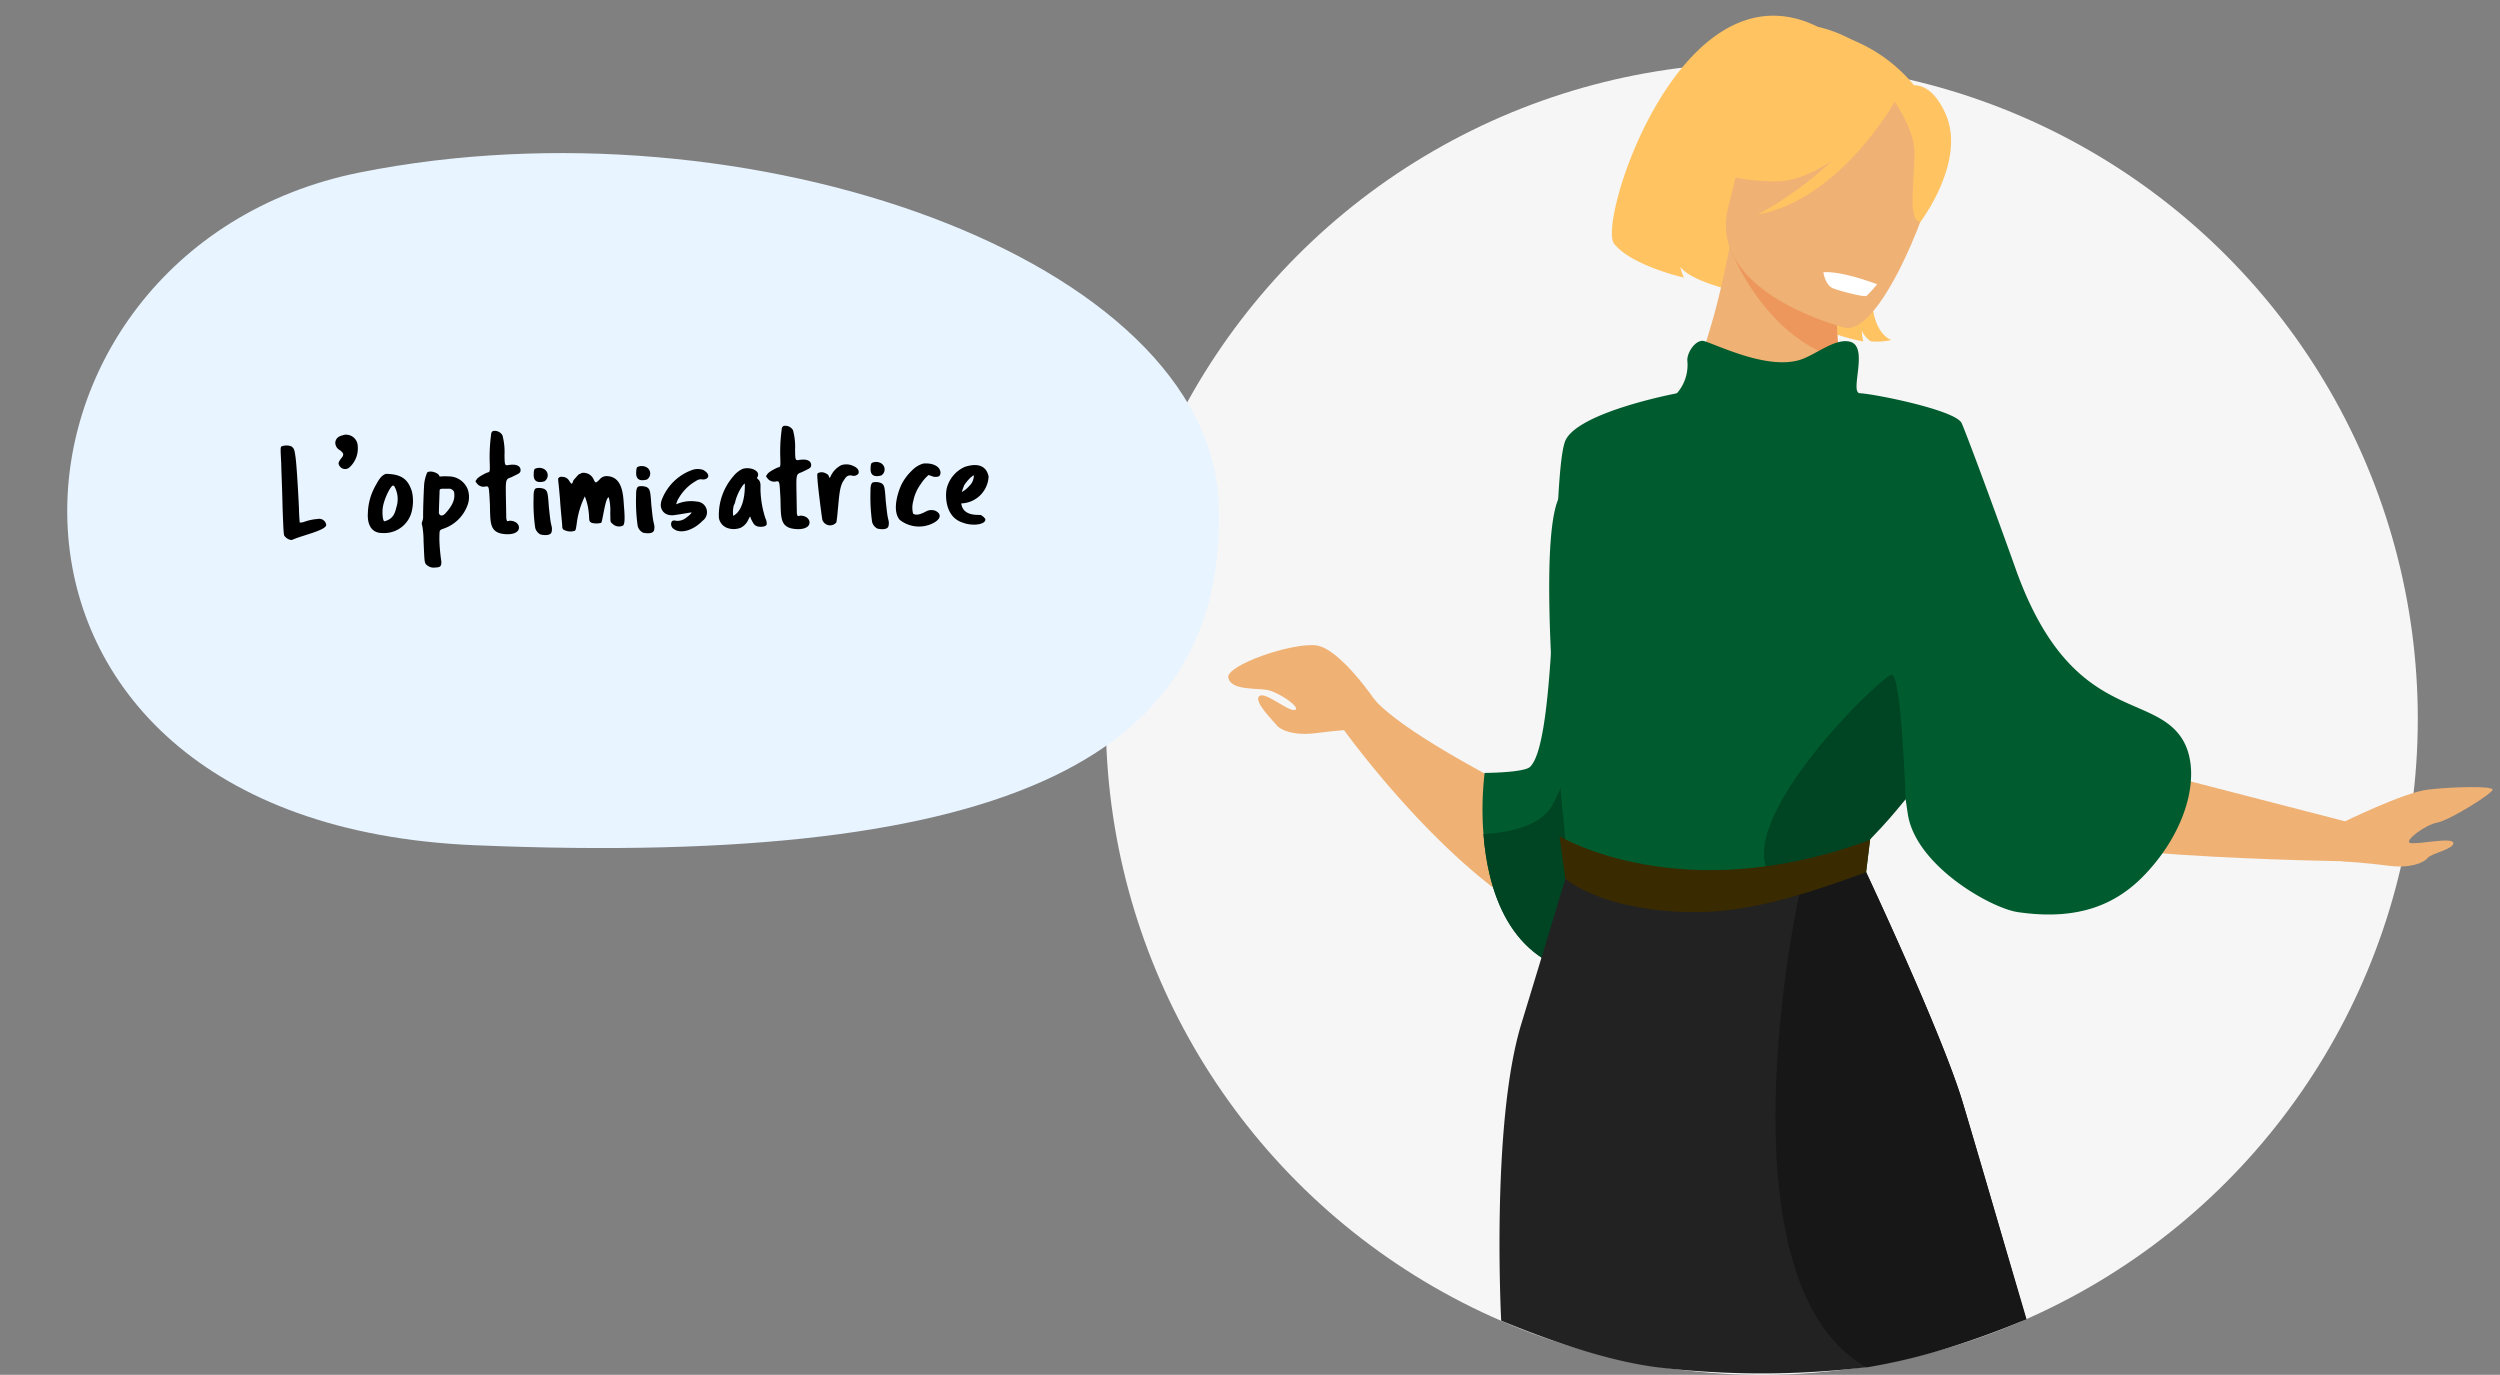 <svg xmlns="http://www.w3.org/2000/svg" xmlns:xlink="http://www.w3.org/1999/xlink" width="338.02" height="185.886" viewBox="0 0 338.02 185.886">
  <rect x="0" y="0" width="338.02" height="185.886" fill="#808080" stroke="none"/>
  <defs>
    <clipPath id="clip-path">
      <rect id="Rechteck_862" data-name="Rechteck 862" width="174.166" height="183.763" transform="translate(-9.147)" fill="none"/>
    </clipPath>
  </defs>
  <g id="Gruppe_1608" data-name="Gruppe 1608" transform="translate(-1534.225 -6225.733)">
    <ellipse id="Ellipse_170" data-name="Ellipse 170" cx="88.696" cy="88.696" rx="88.696" ry="88.696" transform="translate(1683.738 6234.229)" fill="#f6f6f6"/>
    <path id="Pfad_3008" data-name="Pfad 3008" d="M.517,32.363C7.023-.318,37.958-9.307,108.93,10.262s48.021,93.693-5.4,92.111S-5.989,65.044.517,32.363Z" transform="translate(1706.798 6325.507) rotate(167)" fill="#e8f4ff"/>
    <path id="Pfad_3083" data-name="Pfad 3083" d="M-48.177-10.35c-.072-1.98-.072-2.142.072-2.286a1.982,1.982,0,0,1,1.3,0c.378.234.468.54.54,1.224.144.756.306,4.644.378,7.146,0,1.062.072,1.98.072,1.98a2.614,2.614,0,0,0,.54-.072,6.7,6.7,0,0,1,1.89-.378.96.96,0,0,1,1.152.828c-.072.738-3.294,1.35-4.572,1.908-.306.144-.828-.162-1.062-.468-.144-.144-.162-.216-.234-3.942C-48.1-6.534-48.177-9.216-48.177-10.35Zm7.362-2.736c.162-.792.828-.846,1.26-.972a1.587,1.587,0,0,1,1.764,1.6,3.456,3.456,0,0,1-1.242,2.88.886.886,0,0,1-1.3-.342c-.162-.288-.126-.414.252-.936.54-.558.27-.774-.108-1.116A1.15,1.15,0,0,1-40.815-13.086Zm5.4,5.868c.54-.972.882-1.3,1.368-1.458,2.412.072,3.042,1.062,3.474,2.448a5.772,5.772,0,0,1,0,2.358,3.828,3.828,0,0,1-4.05,3.186c-2.016,0-2.016-2.016-1.962-2.646A8,8,0,0,1-35.415-7.218ZM-32.661-4.3a3.5,3.5,0,0,0-.306-2.718.267.267,0,0,0-.162-.054c-.27,0-1.1,1.512-1.368,2.682-.216.9-.072,2.178.144,2.124C-33-2.592-32.877-3.6-32.661-4.3Zm3.78-3.06a5.58,5.58,0,0,1,.414-1.4c.414-.342,1.638.108,1.638.54,0,.072.594-.036,1.17.036a2.759,2.759,0,0,1,2.628,1.782,3.161,3.161,0,0,1,0,2,5.274,5.274,0,0,1-3.546,3.33c-.414.2-.342.162-.4,1.278a24.1,24.1,0,0,0,.216,3.1c0,.612-.126.792-.792.792a1.433,1.433,0,0,1-1.332-.5c-.18-.342-.162-.594-.234-3.024a12.208,12.208,0,0,0-.144-2.178.652.652,0,0,1,0-.522,1.832,1.832,0,0,0,.144-.81C-29.115-3.726-28.953-6.84-28.881-7.362Zm2.79,4.158c1.134-1.206,1.35-2.034,1.206-2.88a.741.741,0,0,0-.774-.432c-.81,0-1.1-.09-1.17.18,0,.072-.144,2.682-.144,2.88C-27.045-2.934-26.577-2.682-26.091-3.2Zm6.354-10.512a.535.535,0,0,1,.27-.5,1.211,1.211,0,0,1,1.26.594,8.694,8.694,0,0,1,.234,2.682c0,1.422,0,1.44.594,1.35,1.62-.2,1.6.666,1.512.918s-.342.324-1.26.756c-.756.252-.756.252-.756,2.772v2.772c.09.432.09.414.432.324.756,0,1.26.432,1.26.936,0,.828-1.26,1.062-2.52.756-1.4-.432-1.35-1.494-1.35-3.942-.09-2.448-.072-2.448-.5-2.448a1.115,1.115,0,0,1-1.26-.5c-.162-.162-.162-.252,0-.414.09-.252.666-.594,1.422-.936.432-.09.414-.072.414-1.17A22.238,22.238,0,0,1-19.737-13.716Zm5.67,5.346c.018-.432.108-.576.162-.63a1.355,1.355,0,0,1,1.152,0,.966.966,0,0,1,.108,1.71C-14.211-6.894-14.085-8.046-14.067-8.37Zm-.072,3.222c0-.81.126-1.116.342-1.224a1.871,1.871,0,0,1,1.152.126c.378.27.45.414.54,2.358.036.378.108,1.314.2,2s.252.828.126,1.422c-.126.648-1.314.414-1.53.342a1.419,1.419,0,0,1-.684-.9A23.435,23.435,0,0,1-14.139-5.148Zm6.192-3.024a1.176,1.176,0,0,0,.36-.162,1.485,1.485,0,0,1,1.566.81c.27.576.27.684.846.108a1.2,1.2,0,0,1,1.044-.432c2.322.162,2.088,3.186,2.214,4.518.072,1.4.018,1.908-.162,2.178A1.216,1.216,0,0,1-3.537-1.4c-.324-.252-.27-.252-.27-1.53a7.277,7.277,0,0,0-.162-2.034c-.468-.126-.9,3.294-1.1,3.42a2.5,2.5,0,0,1-1.26-.018c-.5-.252-.252-.342-.432-1.782a8.11,8.11,0,0,0-.45-1.818A11.441,11.441,0,0,0-8.325-1.8c-.162,1.062-.2,1.224-.36,1.278A1.82,1.82,0,0,1-9.873-.576c-.432-.144-.468-.27-.468-.756,0-.288-.162-1.908-.234-3.51-.18-2.79-.288-2.79-.108-2.9a.48.48,0,0,1,.468-.108,1.023,1.023,0,0,1,.864.45c.414.648.4.666.648.018C-8.541-7.542-8.055-8.118-7.947-8.172Zm7.74-.2C-.189-8.8-.1-8.946-.045-9A1.355,1.355,0,0,1,1.107-9a.966.966,0,0,1,.108,1.71C-.351-6.894-.225-8.046-.207-8.37ZM-.279-5.148c0-.81.126-1.116.342-1.224a1.871,1.871,0,0,1,1.152.126c.378.27.45.414.54,2.358.036.378.108,1.314.2,2s.252.828.126,1.422C1.953.18.765-.054.549-.126a1.419,1.419,0,0,1-.684-.9A23.435,23.435,0,0,1-.279-5.148Zm3.42.738a6.894,6.894,0,0,1,4.32-4.1,2.3,2.3,0,0,1,1.4.054c1.206.738.54,1.386-.162,1.278-.45-.072-.63.054-1.332.486A6.34,6.34,0,0,0,5.5-4.734a2.624,2.624,0,0,0-.378.864,4.836,4.836,0,0,1,2.772-.324,1.433,1.433,0,0,1,.756,2.61C7.371-.306,5.7.144,4.8-.5a.8.8,0,0,1-.414-.756c.072-.576.468-.432.792-.378a1.879,1.879,0,0,0,1.278-.414c.324-.216.81-.648.7-.7,0,0-1.656.252-2.25.324-1.44.18-1.872-.792-1.872-1.332A2.321,2.321,0,0,1,3.141-4.41Zm9.738-3.078a3.611,3.611,0,0,1,1.314-1.026,2.329,2.329,0,0,1,1.44.09c.576.252.756.63.558,1.026-.108.144-.126.162.09.36.378.36.27.864.27,1.44a13.431,13.431,0,0,0,.612,3.87,1.352,1.352,0,0,1,.144.774c-.054.306-.756.4-1.278.252-.36-.144-.5-.288-.864-1.116,0-.108-.054-.216-.108-.216,0,0-.09.162-.2.36A2.222,2.222,0,0,1,13.8-.558a2.56,2.56,0,0,1-1.836,0,1.751,1.751,0,0,1-1.1-1.368A7.971,7.971,0,0,1,12.879-7.488Zm-.072,5.31c1.782-.9,1.638-4.356,1.638-4.356a1.358,1.358,0,0,0-.306.306,6.617,6.617,0,0,0-1.008,2.052,1.6,1.6,0,0,1-.216.558A3.548,3.548,0,0,0,12.807-2.178Zm6.75-11.538a.535.535,0,0,1,.27-.5,1.211,1.211,0,0,1,1.26.594,8.694,8.694,0,0,1,.234,2.682c0,1.422,0,1.44.594,1.35,1.62-.2,1.6.666,1.512.918s-.342.324-1.26.756c-.756.252-.756.252-.756,2.772v2.772c.09.432.09.414.432.324.756,0,1.26.432,1.26.936,0,.828-1.26,1.062-2.52.756-1.4-.432-1.35-1.494-1.35-3.942-.09-2.448-.072-2.448-.5-2.448a1.115,1.115,0,0,1-1.26-.5c-.162-.162-.162-.252,0-.414.09-.252.666-.594,1.422-.936.432-.09.414-.072.414-1.17A22.238,22.238,0,0,1,19.557-13.716Zm6.57,6.3a3.129,3.129,0,0,1,1.422-1.368,2.241,2.241,0,0,1,1.242,0c1.224.4,1.134.99,1.026,1.206a.8.8,0,0,1-.81.252c-.774-.216-.99.378-1.314.81-.486.918-.522,2.016-.792,4.284-.054.594-.162,1.116-.162,1.17a1.1,1.1,0,0,1-1.89-.36c-.054-.108-.558-4.806-.558-5.346-.054-.864-.036-.882.072-.99a1.117,1.117,0,0,1,1.08.072.623.623,0,0,1,.378.36C25.929-7,25.911-6.984,26.127-7.416Zm5.364-.954c.018-.432.108-.576.162-.63a1.355,1.355,0,0,1,1.152,0,.966.966,0,0,1,.108,1.71C31.347-6.894,31.473-8.046,31.491-8.37Zm-.072,3.222c0-.81.126-1.116.342-1.224a1.871,1.871,0,0,1,1.152.126c.378.27.45.414.54,2.358.036.378.108,1.314.2,2s.252.828.126,1.422c-.126.648-1.314.414-1.53.342a1.419,1.419,0,0,1-.684-.9A23.436,23.436,0,0,1,31.419-5.148Zm5.634-2.718A3.459,3.459,0,0,1,38.619-8.8c1.566-.108,2.178.63,2.232.936a.733.733,0,0,1-.108.81,1.3,1.3,0,0,1-1.062-.054c-.18-.054-.324-.126-.378-.126a5.375,5.375,0,0,0-1.062,1.188,5.759,5.759,0,0,0-1.062,2.3,3.221,3.221,0,0,0-.054,1.692c.522.378,1.368-.072,1.872-.324a1.54,1.54,0,0,1,1.17,0c.81.432.7,1.062-.18,1.566a4.2,4.2,0,0,1-4.68-.432c-.972-1.152-.324-3.438.306-4.752A6.748,6.748,0,0,1,37.053-7.866Zm4.68,2.484a4.309,4.309,0,0,1,2.52-2.88c2.592-.774,3.06.756,3.168,1.386A3.827,3.827,0,0,1,43.857-3.33c-.234,0-.216,0-.162.216.324,1.584,2.34,1.35,2.574,1.4.288.162.612.468.612.63,0,.684-1.764.9-3.078.36C41.283-1.584,41.553-4.752,41.733-5.382Zm3.042-.27a1.94,1.94,0,0,0,.63-1.17c.054-.27,0-.324-.18-.162a1.008,1.008,0,0,1-.216.162,5.909,5.909,0,0,0-.918,1.062c-.108.27-.342.9-.342.9A3.409,3.409,0,0,0,44.775-5.652Z" transform="translate(1620.599 6297.882) rotate(-1)"/>
    <g id="Gruppe_1595" data-name="Gruppe 1595" transform="translate(1707.226 6227.856)">
      <g id="Gruppe_1551" data-name="Gruppe 1551" clip-path="url(#clip-path)">
        <path id="Pfad_2946" data-name="Pfad 2946" d="M67.02,22.4s-8.836,5.2-3.414,15.29c0,0-7.737-1.416-9.407-3.726a6.049,6.049,0,0,0,.482,1.447s-7.112-1.612-9.439-4.58S54.326-7.69,72.814,1.518c0,0,16.906,3.137,10.285,21.906s-.364,20.427-.364,20.427a9.191,9.191,0,0,1-2.807.175s-1.1-.794-1.167-1.537a4.509,4.509,0,0,0,.185,1.553s-6.925-1.148-9.623-4.591S65.014,26.1,67.02,22.4" fill="#ffc362"/>
        <path id="Pfad_2947" data-name="Pfad 2947" d="M54.262,52.615l-.032.012c-.055-.008-.043-.012.032-.012" fill="#ffb27d"/>
        <path id="Pfad_2948" data-name="Pfad 2948" d="M75.74,46.433c.259,2.327.57,4.414.707,5.409.311,2.229-20.837.778-22.185.775.94-.409,3.809-9.509,4.717-12.979,1.1-4.21,1.965-8.757,1.965-8.757l14.933.943.889.055a51.822,51.822,0,0,0-1.215,5.743c-.035.24-.071.484-.1.72a38.773,38.773,0,0,0,.291,8.093" fill="#efb174"/>
        <path id="Pfad_2949" data-name="Pfad 2949" d="M58.885,29.373s-2.421-7.678-1.931-13.565c.35-4.2,6.334-18.542,20.719-12.44a21,21,0,0,1,7.582,5.415c2.666,3.052,6.1,9.027-2.578,20.625l-2.522,4.026Z" fill="#ffc362"/>
        <path id="Pfad_2950" data-name="Pfad 2950" d="M75.739,46.436C65.293,43.376,60.861,31.31,60.861,31.31c4.418.13,10.173,3.2,14.689,6.313-.035.24-.071.484-.1.72a38.773,38.773,0,0,0,.291,8.093" fill="#ed975d"/>
        <path id="Pfad_2951" data-name="Pfad 2951" d="M76.479,42.193S57.607,37.529,60.693,25.821,63.421,5.627,75.6,8.11s13.334,7.565,13.254,11.723S81.467,43.1,76.479,42.193" fill="#efb174"/>
        <path id="Pfad_2952" data-name="Pfad 2952" d="M84.233,10.088S75.453,22.457,67.02,22.4s-11.3-3.082-11.3-3.082A23.132,23.132,0,0,0,66.529,8.042s15.55-5.518,17.7,2.045" fill="#ffc362"/>
        <path id="Pfad_2953" data-name="Pfad 2953" d="M82.663,10.866s3.03,4.083,3.178,7.311-1.055,9.476.788,9.74c0,0,6.347-8.307,3.388-14.74-3.137-6.822-7.355-2.312-7.355-2.312" fill="#ffc362"/>
        <path id="Pfad_2954" data-name="Pfad 2954" d="M83.254,11.519S75.782,24.928,64.6,26.9c0,0,12.3-6.2,15.66-15.465s2.994.088,2.994.088" fill="#ffc362"/>
        <path id="Pfad_2955" data-name="Pfad 2955" d="M73.533,34.687s.236,1.782,1.373,2.2,4.155,1.185,4.461,1A15.027,15.027,0,0,0,80.8,36.308s-4.756-1.824-7.27-1.621" fill="#fff"/>
        <path id="Pfad_2956" data-name="Pfad 2956" d="M99.813,97.493l44.912,11.6v5.244s-44.694-.524-47.576-5.5S99.813,97.5,99.813,97.5" fill="#efb174"/>
        <path id="Pfad_2957" data-name="Pfad 2957" d="M41.665,124.744C25.8,120.707,8.357,96.092,8.357,96.092l4.387-3.735c4.625,5.453,23.937,14.7,23.937,14.7-.1-4.99.028-9.542.343-13.685,2.134-28.157,12.748-37.538,15.646-39.6a6.931,6.931,0,0,1,.736-.474s.01.2.027.592c.042.836.119,2.522.2,4.836.588,17.234,1.292,69.388-11.966,66.01" fill="#efb174"/>
        <path id="Pfad_2958" data-name="Pfad 2958" d="M54.229,90.953c-.822,20.087-3.827,39.977-12.572,38.7-10.719-1.564-13.512-11.569-14.081-19.007a42.738,42.738,0,0,1,.156-8.264s5.275-.024,6.13-.81c4.052-3.743,2.849-40.45,4.855-44.262s15.02-6.258,15.02-6.258,1.312,20.051.493,39.905" fill="#005c2e"/>
        <path id="Pfad_2959" data-name="Pfad 2959" d="M54.229,90.953c-.822,20.087-3.827,39.977-12.572,38.7-10.72-1.567-13.513-11.572-14.08-19.01,2.632-.132,7.265-.774,9.106-3.582,2.636-4.02,10.86-29.9,10.86-29.9s3.234,5.809,6.688,13.788" fill="#004523"/>
        <path id="Pfad_2960" data-name="Pfad 2960" d="M121.853,97.493c2.906,4.126,1.305,12.128-4.788,18.57-3.784,4-8.91,6.366-17.251,5.137-3.636-.536-13.8-6.272-14.864-13.266-.191-1.268-.3-2.009-.3-2.009s-4.625,4.631-4.8,5.506c-.078.393-.477,3.893-.54,4.371a16.794,16.794,0,0,0,.34,2.7s-22.1,9.664-40.366-1.341c0,0-5.209-44.637-1.468-52.064C39.675,61.407,50.1,54.22,53.734,51.046a5.8,5.8,0,0,0,1.42-4.254c-.184-1.171,1.164-3.146,2.293-2.787,2.183.7,8.362,3.756,12.709,2.59,2.165-.575,4.912-3.078,7.011-2.506,2.565.7-.144,6.875,1.31,6.956,2,.1,12.826,2.264,13.734,4.009.316.608,3.425,8.843,7.323,19.742a.126.126,0,0,1,.006.028c7.317,20.445,18.046,16.609,22.311,22.664" fill="#005c2e"/>
        <path id="Pfad_2961" data-name="Pfad 2961" d="M84.65,105.924S84.112,88.9,82.736,89.1,61.51,108.419,66.227,116.062,84.65,105.924,84.65,105.924" fill="#004523"/>
        <path id="Pfad_2962" data-name="Pfad 2962" d="M79.272,182.743a119.956,119.956,0,0,1-28.2,0c-7.166-.913-15.206-3.881-21.1-6.3,0,0-1.4-26.635,2.727-40.144s6.058-19.982,6.058-19.982,16.539,4.146,33.335.931a54.325,54.325,0,0,0,7.045-1.821s10.361,22,13.211,31.425,6.441,22.062,8.589,29.416" fill="#222"/>
        <path id="Pfad_2963" data-name="Pfad 2963" d="M101,176.23s-4.322,1.892-9.785,3.63a80.927,80.927,0,0,1-11.845,2.9c-20.667-11.718-9.067-64.126-9.067-64.126q.919-.746,1.791-1.38a54.325,54.325,0,0,0,7.045-1.821s10.361,22,13.211,31.425" fill="#171717"/>
        <path id="Pfad_2964" data-name="Pfad 2964" d="M56.321,121.2c-12.252,0-17.3-4.216-17.675-4.5l-.793-5.77c.117.087,16.557,9.958,42,.5l-.54,4.371c-9.784,3.636-16.627,5.4-22.991,5.4" fill="#392a00"/>
        <path id="Pfad_2965" data-name="Pfad 2965" d="M144.725,109.094s8.24-4.059,11.515-4.452,8.779-.524,8.779,0-5.9,4.187-7.468,4.452-4.586,2.493-3.669,2.755,5.765-.852,5.831,0-2.948,1.376-3.472,2.031-2.359,1.441-5.307,1.048-6.209-.59-6.209-.59Z" transform="translate(-1)" fill="#efb174"/>
        <path id="Pfad_3005" data-name="Pfad 3005" d="M166.969,110.759s-4.884-7.3-8.159-7.691-12.226,2.688-11.86,4.386,3.675,1.376,5.243,1.641,4.677,2.439,3.76,2.7-4.027-2.563-4.824-1.856,1.85,3.286,2.374,3.941,2.359,1.441,5.307,1.048,6.209-.59,6.209-.59Z" transform="translate(-153.872 -17.931)" fill="#efb174"/>
      </g>
    </g>
  </g>
</svg>
